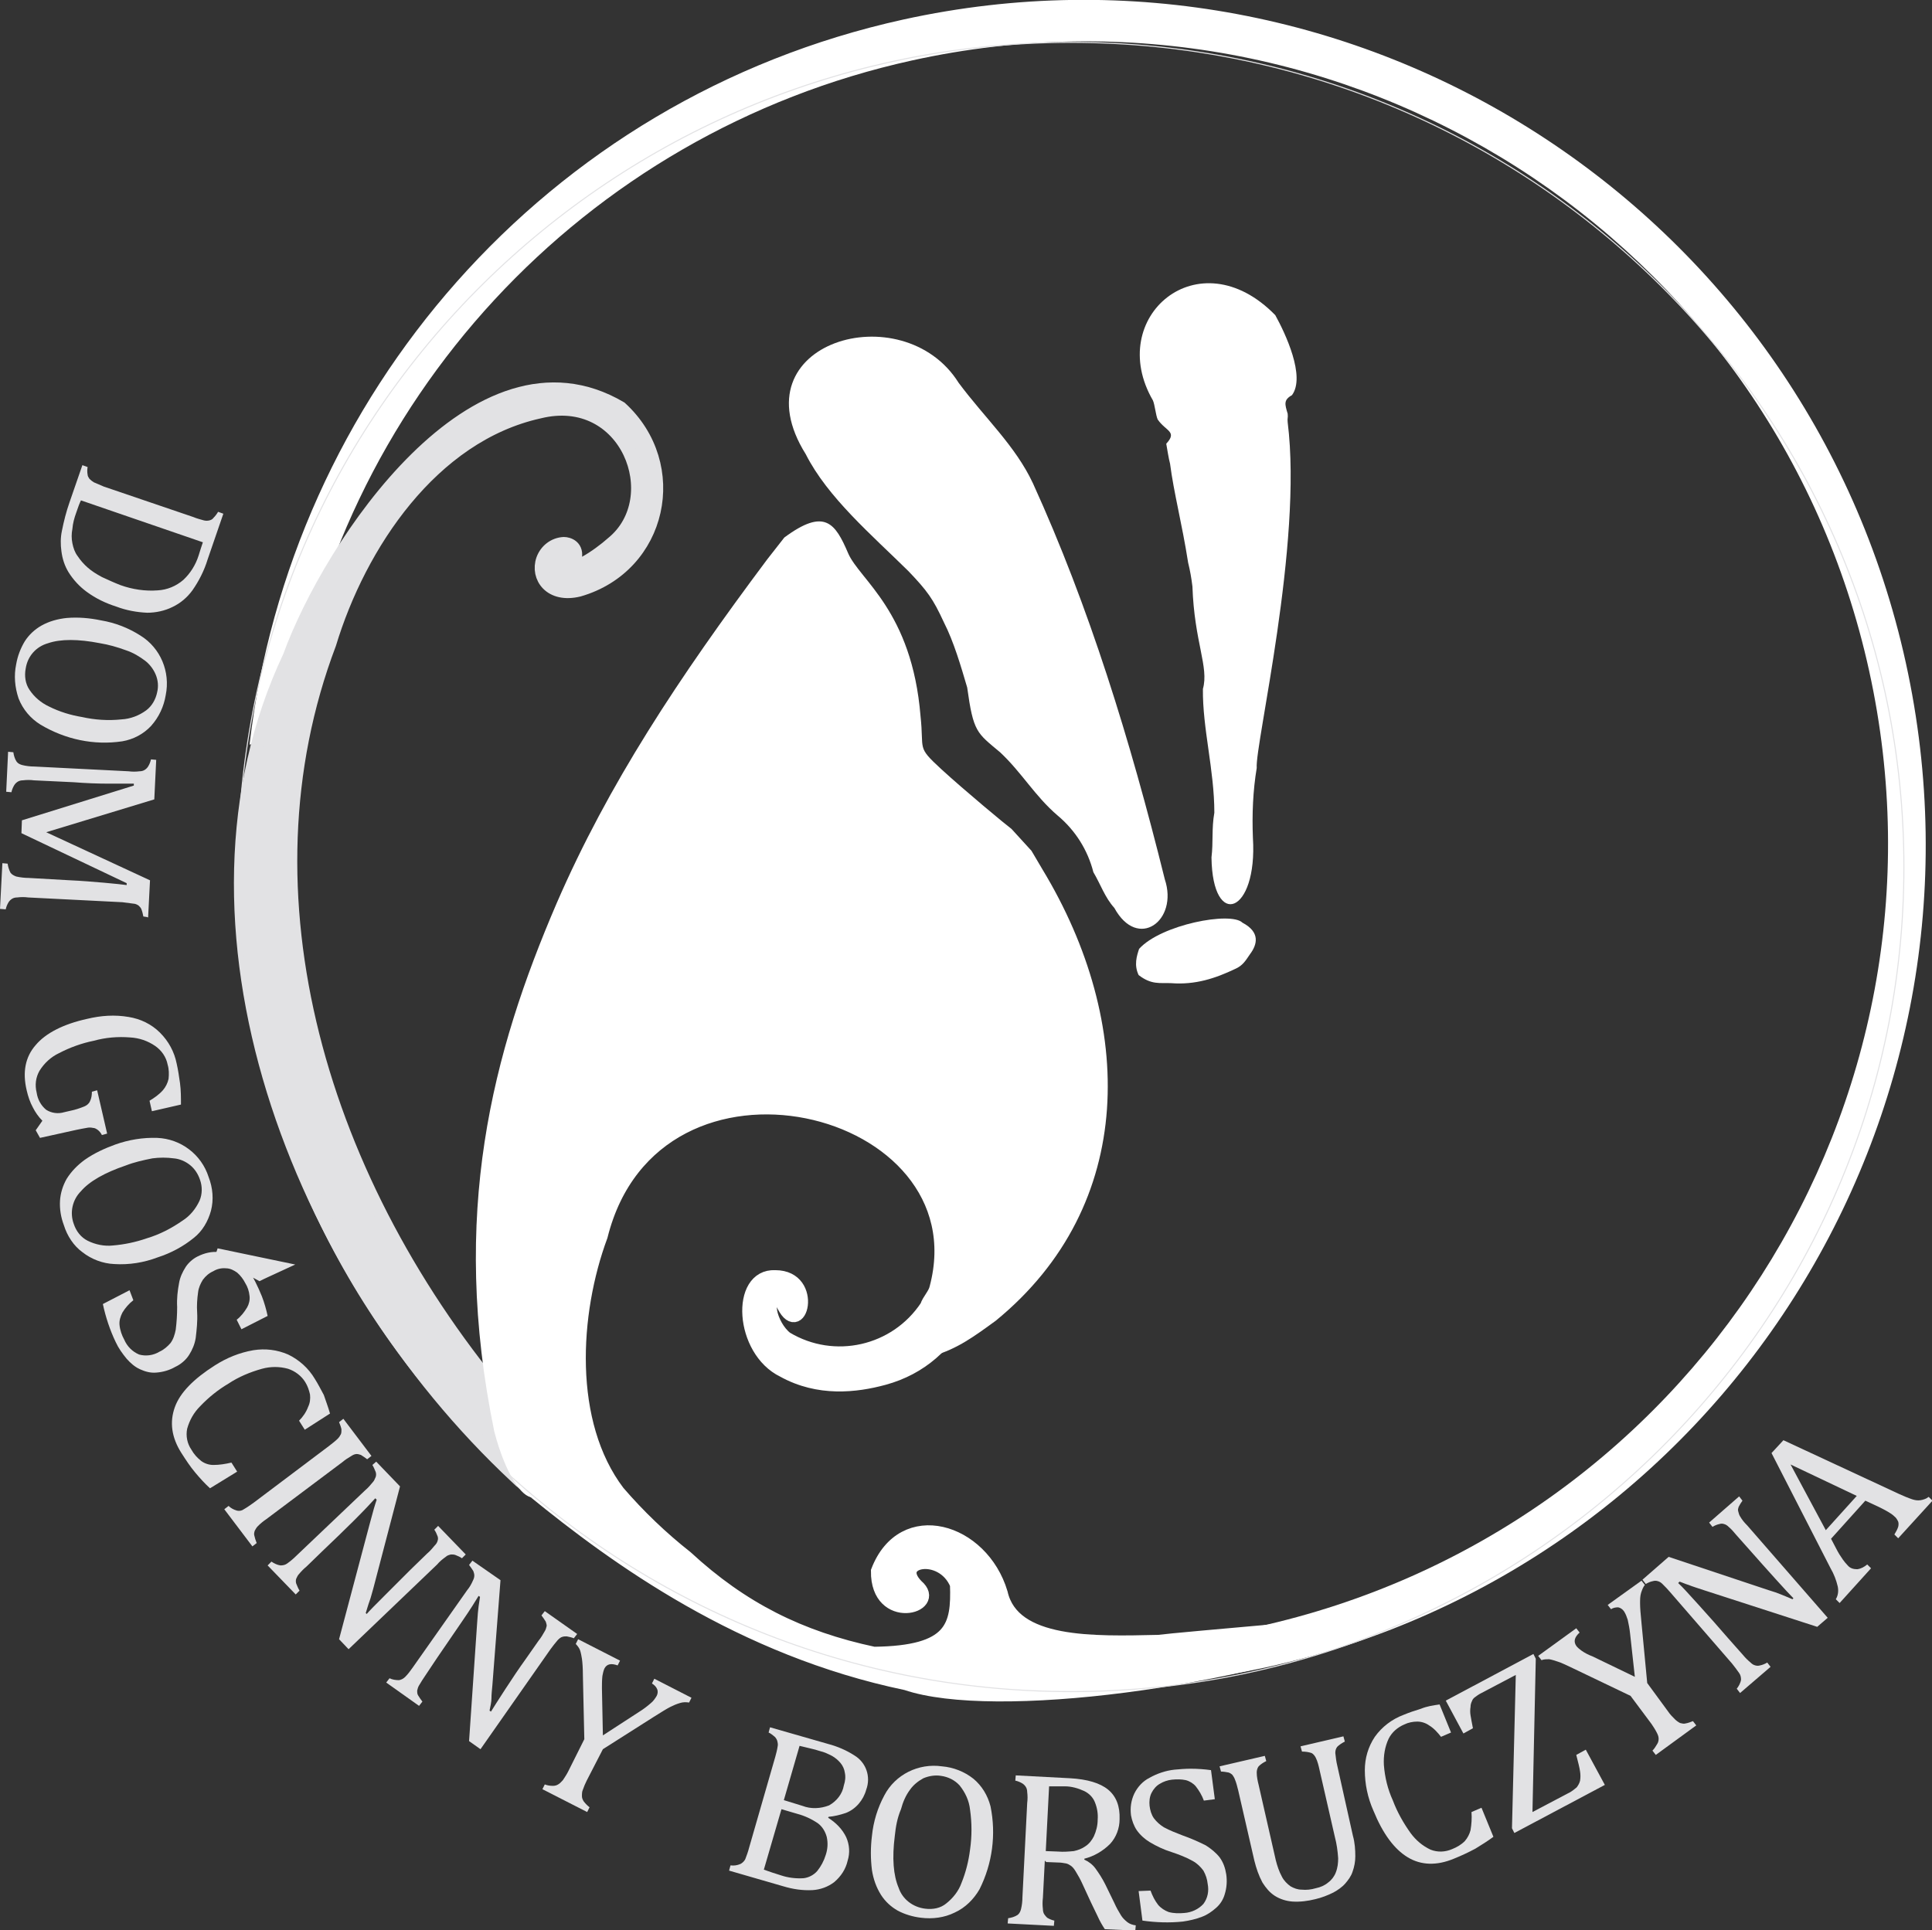 <?xml version="1.0" encoding="utf-8"?>
<!-- Generator: Adobe Illustrator 21.1.0, SVG Export Plug-In . SVG Version: 6.00 Build 0)  -->
<svg version="1.1" id="Layer_1" xmlns="http://www.w3.org/2000/svg" xmlns:xlink="http://www.w3.org/1999/xlink" x="0px" y="0px"
	 viewBox="0 0 405.7 405.4" style="enable-background:new 0 0 405.7 405.4;" xml:space="preserve">
<rect x="0" y="0" width="405.7" height="405.4" fill="#333333" stroke="none"/>
<style type="text/css">
	.st0{fill:#FFFFFF;}
	.st1{fill:#FFFFFF;stroke:#FFFFFF;stroke-width:2.83;stroke-miterlimit:22.93;}
	.st2{fill:#E2E2E4;stroke:#E2E2E4;stroke-width:2.83;stroke-miterlimit:22.93;}
	.st3{fill:#E2E2E4;}
	.st4{fill:none;stroke:#E2E2E4;stroke-width:0.22;stroke-miterlimit:22.93;}
</style>
<title>Borsuczyna</title>
<path class="st0" d="M400.2,139.2c21,95.6-39.1,190-134.3,211c-5.1,1.1-10.3,2-15.4,2.7l0,0l-1.9-8.6h0.1c5.1-0.6,10.2-1.5,15.3-2.6
	c91-20,148.5-109.9,128.5-200.8s-110-148.3-201-128.2c-69,15.2-121.2,71.7-130.9,141.6l-8.2,2.1C60.9,83.5,114.3,20.7,189.7,4.1
	C284.9-16.8,379.2,43.7,400.2,139.2z"/>
<path class="st1" d="M243.3,344.8c-13.6,0.3-30.6,0.9-33.1-10.2c-4-13.4-20.6-18.4-25.9-4.6c-0.1,11.2,13.4,7.5,8.2,3.1
	c-5.3-5.4,5.4-7.6,8.4-0.3c0.3,8.8-0.8,14.3-17.4,14.5c-15.5-3.3-27.7-9.4-39.4-20.2c-5.2-4.1-10-8.7-14.3-13.7
	c-11-14.5-9.6-37.6-3.6-53.8c11.3-45.2,80.7-28,70.4,10.9c-0.3,1.4-1.6,2.6-2,3.9c-6.5,9.8-19.5,12.7-29.5,6.7
	c-3.4-2.6-5.1-9.8-0.9-7.6c3.7,8.6,7.5-5.3-1.4-5.3c-8-0.4-7.2,15.4,1.7,19.7c7.4,4.1,15.2,3.2,21.1,1.6c31.3-8.5,26.5-65.8-24.5-66
	c-38.3-0.9-55.7,47.8-48.5,82.7c-0.3,3.9-1.2,3.4-0.5,7c17.4,14.2,43.6,33.2,78.2,40.4c18.2,6.2,70-0.4,102.6-13.4
	C293,340.4,246.8,344.3,243.3,344.8z"/>
<path class="st2" d="M121.6,123.9c17.2-5,21.8-26.2,8.7-38.2c-30.2-17.8-61,28.8-69.5,52.2c-26.5,56.2,1.5,129.3,47.6,172.3
	c5.1,5.1,1.5-2.6,0.9-5.3c-0.9-3.2-0.9-6.5-2.3-9.5c-39.9-46.7-57.7-107.7-37.8-160.2c6.3-20.8,21.5-43.7,44-48.7
	c18.5-4.6,27.1,18.1,15.4,27.6c-2.9,2.6-9.4,7-7.9,3.4c0.7-2.7-1.4-3.3-2.3-3.3c-2,0.1-3.7,1.4-4.4,3.3
	C112.7,121.2,115.6,125.4,121.6,123.9z"/>
<path class="st0" d="M197.6,161.5c4.9,4.5,13.7,11.8,14.8,12.6l4.2,4.6l2.3,3.9c19.5,32.2,19.9,70.5-9.8,94.8
	c-4.4,3.2-8,5.9-13.2,7.4l2.4-2.6c0.8-0.9,1.6-2.2,2.3-3c31.6-57.1-89.8-97.1-88,19c5,22.2-4.1,20.4-8.8,2.5
	c-9.4-45.7-0.4-79.6,13.1-111c10.8-24.9,25.5-47.2,44.2-72.2l3.6-4.6c8.5-6.3,10.7-3,13.4,3.3c2.4,5.6,13.4,12.1,15.2,34.2
	C194.1,157.7,192.4,156.7,197.6,161.5z"/>
<path class="st0" d="M201.3,80.4c-11.7-18.7-46.8-8.5-32.1,15c4.6,9.1,13.9,17,21.6,24.6c3.9,4.1,5.1,5.7,7.4,10.7
	c2.1,4.1,3.6,9.3,4.9,13.7c1.3,9.4,2,9.5,6.9,13.6c4.6,4.3,7.3,9.2,12.1,13.3c3.7,3.1,6.3,7.2,7.5,11.9c1.5,2.5,2.4,5.3,4.4,7.5
	c4.9,9,13.5,2.7,10.6-6c-7.3-29.4-15.9-57.3-27.7-83.2C213.2,93.6,206.8,87.8,201.3,80.4z"/>
<path class="st0" d="M245.7,97.4c-0.3-1.1-0.6-3.1-0.8-4.2c2.4-2.6-0.1-2.6-1.8-5.1c-0.4-0.9-0.6-3.1-1-4
	c-10.1-17.4,9.6-34.4,25.7-17.9c2.1,3.8,6.4,12.9,3.5,16.8c-1.8,1-1.5,1.9-0.9,3.9c0.1,1-0.1,0.8,0,1.8c3.2,25.5-6.9,67.8-6.5,72.6
	c-0.8,4.8-1,9.8-0.8,14.7c1,15.9-8.5,19.4-8.7,4.1c0.4-3.3,0-6,0.6-9.4c0-9-2.5-17.7-2.4-26c1.3-4.6-1.8-9.8-2.2-21.5
	c-0.2-1.7-0.5-3.4-0.9-5C248.2,109.9,246.5,103.6,245.7,97.4z"/>
<path class="st0" d="M260.9,193.8c-2.4-2.4-17.1,0.4-21.7,5.5c-0.5,1.5-1.1,3.4-0.1,5.5c2.7,2.1,4.5,1.6,6.8,1.7
	c5.1,0.4,9.3-1,13.5-3c1.6-0.7,2.2-1.8,3.1-3.1C264,198.4,264.7,195.8,260.9,193.8z"/>
<path class="st3" d="M17.3,97.7l1.1,0.4c-0.1,0.5-0.1,1.1,0,1.6c0,0.3,0.2,0.6,0.4,0.9c0.3,0.3,0.6,0.5,0.9,0.7
	c0.7,0.3,1.4,0.6,2.1,0.9l18.8,6.4c0.7,0.3,1.5,0.5,2.2,0.7c0.4,0.1,0.8,0.1,1.2,0c0.3-0.1,0.6-0.2,0.8-0.5c0.4-0.4,0.7-0.8,1-1.3
	l1.1,0.4l-3.3,9.6c-0.7,2.3-1.8,4.5-3.2,6.5c-1.1,1.5-2.5,2.7-4.2,3.5c-1.6,0.8-3.5,1.2-5.3,1.2c-2.2-0.1-4.4-0.5-6.5-1.3
	c-2.2-0.7-4.3-1.7-6.2-3.1c-1.5-1.1-2.8-2.5-3.8-4.1c-0.8-1.3-1.3-2.8-1.5-4.4c-0.2-1.4-0.2-2.9,0.1-4.3c0.4-2,0.9-4,1.6-6
	L17.3,97.7L17.3,97.7z M17,105.1c-0.3,0.6-0.6,1.4-1,2.6c-0.4,1.1-0.7,2.2-0.8,3.4c-0.2,1-0.2,2,0,3c0.2,1,0.5,1.9,1.1,2.7
	c0.6,0.9,1.3,1.7,2.1,2.4c0.9,0.8,1.9,1.4,3,2c1.3,0.6,2.6,1.2,3.9,1.7c2.5,0.9,5.2,1.3,7.8,1.1c2-0.1,3.9-0.9,5.4-2.2
	c1.5-1.4,2.6-3.2,3.2-5.1c0.3-1,0.6-1.9,0.9-2.8L17,105.1z"/>
<path class="st3" d="M30.8,192.6l-0.7-0.1c-0.1-0.5-0.2-1-0.4-1.5c-0.1-0.3-0.3-0.5-0.6-0.8c-0.3-0.2-0.7-0.4-1.1-0.4
	c-0.8-0.1-1.5-0.2-2.3-0.3l-19.8-1c-0.7-0.1-1.5-0.1-2.3,0c-0.4,0-0.8,0.1-1.1,0.3c-0.3,0.2-0.5,0.4-0.7,0.7c-0.3,0.5-0.5,1-0.6,1.5
	L0,190.9l0.5-9.6l1.1,0.1c0.1,0.7,0.3,1.3,0.6,1.9c0.3,0.4,0.7,0.6,1.2,0.8c0.9,0.2,1.8,0.3,2.6,0.3l8.8,0.5c2.3,0.1,4.6,0.3,7,0.5
	s4,0.4,4.8,0.5v-0.4L4.5,175l0.1-2.7l23.5-7.3v-0.4c-0.9,0-2.6,0-5.1,0s-5-0.1-7.5-0.3l-8.4-0.4c-0.7-0.1-1.5-0.1-2.3,0
	c-0.4,0-0.8,0.1-1.1,0.3c-0.3,0.2-0.5,0.4-0.7,0.7c-0.3,0.5-0.5,1-0.6,1.5l-1.1-0.1l0.4-8.4l1.1,0.1c0.1,0.7,0.3,1.4,0.7,2
	c0.3,0.4,0.8,0.6,1.2,0.7c0.8,0.2,1.7,0.3,2.5,0.3l19.8,1c0.8,0.1,1.5,0.1,2.3,0c0.4,0,0.8-0.1,1.1-0.3c0.3-0.2,0.5-0.4,0.7-0.7
	c0.3-0.5,0.5-1,0.6-1.5l1.1,0.1l-0.4,8.3l-22.7,6.9l21.8,10.1l-0.4,7.8L30.8,192.6z"/>
<path class="st3" d="M8.4,239l-0.9-1.6l1.4-2c-0.8-0.8-1.5-1.8-2-2.8c-0.6-1.1-1-2.3-1.3-3.6c-0.9-3.8-0.3-7,1.9-9.5
	c2.1-2.5,5.8-4.4,10.8-5.5c2.9-0.7,5.8-0.9,8.7-0.4c2.5,0.4,4.8,1.5,6.6,3.3c1.8,1.8,3,4,3.5,6.5c0.3,1.3,0.5,2.7,0.7,4.1
	c0.2,1.5,0.2,3,0.2,4.5l-6.1,1.4l-0.5-2.2c1-0.6,2-1.3,2.8-2.2c0.6-0.7,1-1.5,1.2-2.4c0.1-1,0.1-2-0.2-3c-0.3-1.6-1.3-3-2.6-3.9
	c-1.6-1.1-3.4-1.7-5.3-1.8c-2.5-0.2-5.1,0-7.6,0.7c-2.5,0.5-5,1.4-7.3,2.6c-1.7,0.8-3.1,2.1-4.1,3.7c-0.8,1.4-1,3-0.6,4.6
	c0.2,1.4,0.9,2.7,2,3.6c1.1,0.7,2.5,0.9,3.8,0.5l1.3-0.3c1-0.2,1.9-0.5,2.9-0.9c0.5-0.2,1-0.6,1.2-1.1c0.3-0.6,0.4-1.3,0.4-2
	l1.1-0.3l2.1,9.1l-1.1,0.3c-0.2-0.4-0.5-0.8-0.9-1.1c-0.3-0.2-0.6-0.4-1-0.4c-0.4-0.1-0.9-0.1-1.3,0c-0.5,0.1-1.2,0.2-2.1,0.4
	L8.4,239z"/>
<path class="st3" d="M13.4,257.3c-0.6-1.6-0.9-3.3-0.8-5.1c0.1-1.6,0.6-3.2,1.4-4.6c1-1.6,2.3-2.9,3.8-4c2-1.4,4.2-2.4,6.4-3.2
	c2.8-1,5.8-1.5,8.8-1.4c5,0.2,9.3,3.5,10.8,8.2c0.9,2.3,1.1,4.8,0.5,7.1c-0.6,2.2-1.8,4.3-3.6,5.7c-2.2,1.8-4.8,3.2-7.6,4.1
	c-2.9,1.1-6,1.6-9.1,1.4c-2.4-0.1-4.8-1-6.7-2.5C15.5,261.7,14.1,259.6,13.4,257.3L13.4,257.3z M26.4,244.8
	c-4.4,1.5-7.6,3.3-9.4,5.4c-1.8,1.8-2.4,4.5-1.5,6.9c0.5,1.5,1.5,2.8,2.9,3.5c1.6,0.8,3.5,1.2,5.3,1c2.4-0.2,4.8-0.7,7.1-1.5
	c2.7-0.8,5.2-2.1,7.5-3.7c1.6-1,2.8-2.5,3.6-4.2c0.6-1.4,0.6-3,0.1-4.4c-0.4-1.2-1.1-2.3-2.1-3.1c-1-0.8-2.2-1.3-3.4-1.4
	c-1.5-0.2-3-0.2-4.5,0C30,243.7,28.2,244.1,26.4,244.8L26.4,244.8z"/>
<path class="st3" d="M28,273.1c-0.9,0.7-1.7,1.6-2.3,2.6c-0.4,0.8-0.7,1.7-0.6,2.6c0.1,1.1,0.5,2.2,1,3.1c0.6,1.4,1.7,2.5,3.1,3.1
	c1.4,0.4,3,0.2,4.3-0.6c0.9-0.4,1.7-1.1,2.3-1.8c0.6-0.8,0.9-1.8,1.1-2.8c0.2-1.6,0.3-3.2,0.3-4.8c-0.1-1.7,0.1-3.4,0.4-5
	c0.2-1.2,0.7-2.3,1.4-3.4c0.6-0.9,1.5-1.7,2.5-2.2c1.4-0.7,3-1.1,4.5-0.9c1.6,0.2,3,0.8,4.2,1.9c1.4,1.2,2.6,2.7,3.4,4.3
	c0.5,1,1,2.1,1.4,3.1c0.5,1.3,0.9,2.7,1.2,4.1l-5.5,2.8l-1-2c0.9-0.7,1.6-1.6,2.2-2.6c0.4-0.7,0.6-1.6,0.5-2.4
	c-0.1-1-0.4-1.9-0.9-2.7c-0.4-0.8-1-1.6-1.7-2.2c-0.7-0.5-1.5-0.9-2.3-0.9c-0.9-0.1-1.9,0.1-2.7,0.6c-0.9,0.4-1.6,1-2.2,1.8
	c-0.5,0.8-0.9,1.7-1,2.6c-0.2,1.4-0.3,2.8-0.2,4.3c0.1,1.8-0.1,3.6-0.3,5.3c-0.2,1.3-0.7,2.5-1.4,3.6c-0.7,1.1-1.8,2-2.9,2.5
	c-1.2,0.7-2.6,1.1-4,1.2c-1.2,0.1-2.3-0.2-3.4-0.7c-1.1-0.5-2-1.3-2.8-2.2c-0.9-1.1-1.7-2.2-2.3-3.5c-1.2-2.5-2.1-5.2-2.7-8l5.6-2.9
	L28,273.1 M55.5,268.6l-1,0.5l-9.4-5.1l0.6-1.8l16.3,3.4L55.5,268.6z"/>
<path class="st3" d="M69.3,296.9l-5.3,3.4l-1.2-1.9c0.8-0.8,1.5-1.8,1.9-2.9c0.4-0.8,0.5-1.7,0.4-2.6c-0.2-0.9-0.5-1.8-1-2.6
	c-0.8-1.3-2.1-2.3-3.6-2.8c-1.8-0.5-3.7-0.5-5.5,0c-2.5,0.7-4.9,1.7-7,3.1c-2.2,1.3-4.2,2.9-6,4.8c-1.3,1.3-2.2,2.9-2.7,4.7
	c-0.3,1.5,0,3.1,0.9,4.4c0.5,0.9,1.2,1.7,2.1,2.4c0.7,0.5,1.6,0.8,2.5,0.8c1.3,0,2.5-0.2,3.8-0.5l1.2,1.9l-5.7,3.5
	c-1.1-1-2.1-2.1-3.1-3.3c-1.1-1.3-2-2.7-2.9-4.1c-2.1-3.3-2.5-6.5-1.4-9.6s4-6,8.4-8.8c2.5-1.6,5.2-2.7,8.1-3.2
	c2.5-0.4,5-0.1,7.3,0.9c2.3,1.1,4.3,2.9,5.6,5.1c0.7,1.1,1.3,2.3,1.9,3.4C68.4,294.2,68.9,295.5,69.3,296.9L69.3,296.9z"/>
<path class="st3" d="M55.9,319.1c-0.6,0.4-1.2,0.9-1.7,1.4c-0.3,0.3-0.5,0.6-0.7,1c-0.1,0.3-0.2,0.7-0.1,1c0.1,0.5,0.3,1.1,0.5,1.6
	l-0.9,0.7l-5.9-7.8l0.9-0.7c0.5,0.5,1.1,0.8,1.8,1c0.5,0.1,1,0,1.4-0.3c0.7-0.4,1.4-0.9,2.1-1.4l15.8-11.9c0.6-0.5,1.2-0.9,1.8-1.5
	c0.3-0.3,0.5-0.6,0.7-1c0.1-0.3,0.1-0.6,0.1-1c-0.1-0.5-0.3-1-0.5-1.5l0.9-0.7l5.9,7.8l-0.9,0.7c-0.4-0.3-0.8-0.6-1.3-0.9
	c-0.3-0.1-0.6-0.2-0.9-0.2c-0.4,0-0.8,0.2-1.1,0.4c-0.7,0.4-1.3,0.8-1.9,1.3L55.9,319.1z"/>
<path class="st3" d="M78.4,333.6c-0.3,1-0.5,1.9-0.8,2.7s-0.5,1.6-0.8,2.5L77,339c0.6-0.7,1.9-2,3.9-4s3.7-3.7,5.3-5.3l3.5-3.4
	c0.6-0.5,1.1-1.1,1.6-1.7c0.3-0.3,0.5-0.6,0.6-1c0.1-0.3,0.1-0.6,0-0.9c-0.2-0.5-0.4-1-0.7-1.4l0.8-0.8l5.8,6l-0.8,0.8
	c-0.4-0.3-0.9-0.5-1.4-0.7c-0.3-0.1-0.6-0.1-0.9-0.1c-0.4,0.1-0.8,0.2-1.1,0.5c-0.7,0.5-1.3,1-1.8,1.6l-18.6,17.8l-2-2.1l6.4-24.1
	c0.4-1.5,0.7-2.6,0.9-3.3s0.4-1.3,0.6-1.9l-0.3-0.3c-0.8,0.9-2.2,2.4-4.4,4.6s-4.4,4.3-6.6,6.4l-3.4,3.3c-0.6,0.5-1.1,1-1.6,1.6
	c-0.3,0.3-0.4,0.6-0.6,1c-0.1,0.3-0.1,0.7,0,1c0.2,0.5,0.4,1,0.7,1.5l-0.8,0.8l-5.9-6.1l0.8-0.8c0.6,0.4,1.2,0.7,1.9,0.8
	c0.5,0,1-0.1,1.4-0.4c0.7-0.5,1.3-1,1.9-1.6L76.7,313c0.6-0.5,1.1-1.1,1.6-1.7c0.3-0.3,0.4-0.7,0.6-1.1c0.1-0.3,0.1-0.7,0-1
	c-0.2-0.5-0.4-1-0.7-1.5L79,307l5,5.2L78.4,333.6z"/>
<path class="st3" d="M103.4,353.9c-0.1,1.1-0.2,2-0.2,2.8s-0.2,1.6-0.4,2.6l0.3,0.2c0.5-0.8,1.5-2.4,3-4.7s2.9-4.4,4.2-6.2l2.8-4
	c0.5-0.6,0.9-1.3,1.3-2c0.2-0.3,0.3-0.7,0.4-1.1c0-0.3-0.1-0.6-0.2-0.9c-0.3-0.5-0.6-0.9-0.9-1.3l0.7-0.9l6.8,4.8l-0.7,0.9
	c-0.5-0.2-1-0.3-1.5-0.4c-0.3,0-0.6,0-0.9,0.1c-0.4,0.1-0.7,0.4-1,0.7c-0.5,0.6-1,1.2-1.5,1.9l-14.7,21l-2.4-1.7l1.7-24.9
	c0.1-1.5,0.2-2.7,0.3-3.4s0.2-1.4,0.3-2l-0.3-0.2c-0.6,1-1.7,2.8-3.5,5.4c-1.7,2.5-3.5,5.1-5.2,7.6l-2.6,3.9
	c-0.4,0.6-0.8,1.2-1.2,1.9c-0.2,0.3-0.3,0.7-0.4,1.1c0,0.3,0,0.7,0.2,1c0.3,0.5,0.6,0.9,0.9,1.3l-0.7,0.9l-6.9-4.9l0.7-0.9
	c0.6,0.3,1.3,0.4,2,0.4c0.5-0.1,0.9-0.3,1.3-0.7c0.6-0.6,1.1-1.3,1.6-2l11.4-16.2c0.5-0.6,0.9-1.3,1.2-2c0.2-0.4,0.3-0.7,0.3-1.1
	c0-0.3-0.1-0.6-0.2-0.9c-0.3-0.5-0.6-0.9-0.9-1.3l0.7-0.9l5.9,4.1L103.4,353.9z"/>
<path class="st3" d="M122.7,365.3l-0.3-13.4c0-1.6-0.1-2.8-0.2-3.5c-0.1-0.6-0.2-1.2-0.4-1.8c-0.2-0.5-0.5-0.9-0.9-1.3l0.5-1
	l8.8,4.5l-0.5,1c-1.4-0.5-2.3-0.3-2.8,0.7c-0.2,0.5-0.3,1-0.4,1.5c-0.1,0.9-0.1,1.7-0.1,2.6l0.2,9.9l7.7-5c0.8-0.5,1.6-1.1,2.4-1.8
	c0.5-0.4,0.9-1,1.2-1.5c0.2-0.4,0.3-0.9,0.1-1.4c-0.2-0.5-0.6-0.9-1.1-1.2l0.5-1l7.8,4l-0.5,1c-0.6-0.1-1.3-0.1-1.9,0.1
	c-0.7,0.2-1.4,0.5-2,0.8c-0.8,0.4-1.9,1.1-3.5,2.1l-10.7,6.8l-3.4,6.6c-0.3,0.6-0.6,1.3-0.8,1.9c-0.2,0.4-0.2,0.9-0.2,1.4
	c0,0.4,0.2,0.8,0.4,1.1c0.4,0.5,0.8,0.9,1.2,1.2l-0.5,1l-9.4-4.8l0.5-1c0.5,0.2,1.1,0.3,1.7,0.3c0.4,0,0.8-0.1,1.1-0.3
	c0.4-0.2,0.7-0.6,1-0.9c0.4-0.6,0.8-1.2,1.1-1.8L122.7,365.3z"/>
<path class="st3" d="M153.1,392.9l0.3-1.1c0.7,0.1,1.4,0,2.1-0.3c0.4-0.2,0.8-0.6,1-1c0.3-0.8,0.6-1.6,0.8-2.4l5.5-19.1
	c0.2-0.7,0.4-1.5,0.5-2.2c0.1-0.4,0-0.8-0.1-1.2c-0.1-0.3-0.3-0.6-0.5-0.8c-0.4-0.3-0.8-0.7-1.3-0.9l0.3-1.1l12.2,3.5
	c1.9,0.5,3.8,1.3,5.5,2.4c2.5,1.5,3.5,4.5,2.5,7.2c-0.6,2.2-2.2,4.1-4.3,4.9c-1.2,0.4-2.4,0.7-3.6,0.8l-0.1,0.2c1.6,1,3,2.4,3.8,4.1
	c0.7,1.6,0.8,3.3,0.3,4.9c-0.4,1.8-1.4,3.3-2.8,4.5c-1.3,1-2.9,1.6-4.6,1.7c-2.1,0.1-4.1-0.2-6.1-0.8L153.1,392.9L153.1,392.9z
	 M168.5,379.3c1.8,0.7,3.8,0.6,5.6-0.1c1.6-0.9,2.8-2.4,3.1-4.2c0.3-0.9,0.4-1.8,0.2-2.7c-0.1-0.7-0.4-1.4-0.9-2
	c-0.5-0.6-1.1-1.1-1.8-1.5c-0.8-0.4-1.6-0.8-2.5-1c-0.6-0.2-1.3-0.4-2.2-0.6s-1.6-0.4-2.1-0.5l-3.3,11.4L168.5,379.3L168.5,379.3z
	 M160.4,392.7c1.1,0.4,2.3,0.8,3.6,1.2c1.5,0.5,3.1,0.7,4.7,0.6c1.1-0.1,2.2-0.7,2.9-1.5c0.8-1,1.4-2.1,1.8-3.4
	c0.4-1.2,0.5-2.5,0.2-3.8c-0.3-1.1-0.9-2.1-1.8-2.8c-1.3-0.9-2.8-1.6-4.3-2l-3.4-1L160.4,392.7z"/>
<path class="st3" d="M193.4,402.8c-1.7-0.2-3.4-0.7-4.9-1.5c-1.4-0.8-2.6-1.9-3.5-3.3c-1-1.6-1.6-3.3-1.9-5.2
	c-0.3-2.4-0.3-4.8,0-7.2c0.3-3,1.2-5.9,2.6-8.5c2.3-4.4,7.2-6.8,12.1-6.1c2.4,0.2,4.7,1.1,6.6,2.6c1.8,1.5,3,3.5,3.6,5.8
	c1.2,5.9,0.4,12-2.3,17.4c-1.2,2.1-3,3.9-5.2,4.9C198.3,402.8,195.8,403.1,193.4,402.8L193.4,402.8z M187.9,385.6
	c-0.6,4.7-0.3,8.3,0.8,10.9c0.8,2.4,3,4.1,5.6,4.4c1.6,0.2,3.2-0.1,4.4-1.1c1.4-1.1,2.6-2.6,3.2-4.3c0.9-2.2,1.5-4.6,1.8-7
	c0.4-2.8,0.4-5.6,0-8.4c-0.2-1.9-1-3.6-2.2-5.1c-1-1.1-2.4-1.8-3.9-2c-1.2-0.2-2.5,0-3.7,0.5c-1.1,0.6-2.1,1.4-2.8,2.4
	c-0.9,1.2-1.5,2.6-1.9,4.1C188.4,381.9,188.1,383.7,187.9,385.6L187.9,385.6z"/>
<path class="st3" d="M3.4,139.5c0.3-1.7,0.9-3.3,1.8-4.8c0.9-1.4,2.1-2.5,3.5-3.3c1.6-0.9,3.4-1.4,5.3-1.6c2.4-0.2,4.8,0,7.2,0.5
	c3,0.5,5.8,1.6,8.3,3.2c4.2,2.6,6.3,7.6,5.3,12.5c-0.4,2.4-1.4,4.6-3.1,6.5c-1.6,1.7-3.7,2.8-6,3.2c-6,0.9-12-0.4-17.2-3.5
	c-2.1-1.3-3.7-3.2-4.6-5.5C3.1,144.3,2.9,141.9,3.4,139.5L3.4,139.5z M21,135.1c-4.6-0.9-8.3-0.9-10.9,0c-2.5,0.7-4.3,2.7-4.7,5.3
	c-0.3,1.5-0.1,3.2,0.8,4.5c1,1.5,2.4,2.7,4.1,3.5c2.2,1.1,4.5,1.8,6.9,2.2c2.7,0.6,5.5,0.8,8.3,0.5c1.9-0.1,3.7-0.8,5.2-1.9
	c1.2-0.9,2-2.3,2.3-3.8c0.3-1.2,0.2-2.5-0.3-3.7c-0.5-1.2-1.3-2.2-2.2-2.9c-1.2-0.9-2.5-1.7-4-2.2C24.6,135.9,22.8,135.4,21,135.1
	L21,135.1z"/>
<path class="st3" d="M219.4,390.8l-0.4,7.8c-0.1,0.8-0.1,1.6,0,2.4c0,0.4,0.1,0.8,0.3,1.1c0.2,0.3,0.4,0.5,0.6,0.7
	c0.5,0.3,1,0.5,1.5,0.6l-0.1,1.1l-9.7-0.5l0.1-1.1c0.7-0.1,1.4-0.3,2-0.7c0.4-0.3,0.6-0.8,0.7-1.2c0.2-0.8,0.3-1.7,0.3-2.5l1-19.8
	c0.1-0.8,0.1-1.5,0-2.3c0-0.4-0.1-0.8-0.3-1.1c-0.2-0.3-0.4-0.5-0.7-0.7c-0.5-0.3-1-0.5-1.5-0.6l0.1-1.1l11.4,0.6
	c3.6,0.2,6.3,1,8,2.4c1.7,1.4,2.5,3.5,2.4,6.2c0,1.9-0.7,3.8-2,5.2c-1.5,1.5-3.4,2.6-5.4,3.1v0.2c0.9,0.4,1.7,1,2.3,1.8
	c0.8,1.1,1.5,2.2,2.1,3.4l1.9,3.9c0.4,0.9,0.9,1.8,1.4,2.6c0.3,0.5,0.8,1,1.3,1.4c0.5,0.4,1.1,0.6,1.8,0.7l-0.1,1.1l-6.4-0.3
	c-0.6-0.9-1.1-1.8-1.5-2.7c-0.5-1-0.9-1.9-1.4-2.9l-1.8-3.9c-0.4-0.9-0.9-1.8-1.4-2.6c-0.3-0.5-0.6-0.9-1-1.2
	c-0.3-0.2-0.6-0.4-1-0.5c-0.6-0.1-1.1-0.2-1.7-0.2l-2.5-0.1L219.4,390.8z M220.3,375.2l-0.7,13.6l2.6,0.1c1.1,0.1,2.2,0,3.3-0.1
	c0.9-0.2,1.7-0.5,2.4-1c0.8-0.5,1.4-1.3,1.8-2.1c0.5-1.1,0.8-2.3,0.8-3.5c0.1-1.2-0.1-2.5-0.6-3.7c-0.4-1-1.2-1.8-2.2-2.3
	c-1.3-0.6-2.7-1-4.1-1C222.3,375.2,221.1,375.2,220.3,375.2L220.3,375.2z"/>
<path class="st3" d="M241.6,397.1c0.4,1.1,0.9,2.1,1.6,3c0.6,0.7,1.4,1.2,2.2,1.5c1.1,0.3,2.2,0.3,3.3,0.2c1.5-0.1,3-0.8,4-1.9
	c0.9-1.2,1.2-2.7,0.9-4.2c-0.1-1-0.4-1.9-0.9-2.8c-0.6-0.8-1.3-1.5-2.2-2c-1.4-0.8-3-1.4-4.5-1.9c-1.6-0.5-3.1-1.2-4.6-2.1
	c-1-0.6-2-1.5-2.7-2.5c-0.6-0.9-1-2-1.2-3.1c-0.2-1.6,0-3.1,0.7-4.6c0.7-1.4,1.8-2.6,3.2-3.3c1.6-0.9,3.4-1.5,5.2-1.7
	c1.1-0.1,2.3-0.2,3.4-0.2c1.4,0,2.9,0.1,4.3,0.3l0.8,6.1l-2.3,0.3c-0.4-1.1-1-2.1-1.7-3c-0.5-0.6-1.3-1.1-2.1-1.3
	c-0.9-0.2-1.9-0.2-2.9-0.1c-0.9,0.1-1.8,0.4-2.6,0.9c-0.7,0.4-1.3,1.1-1.7,1.9c-0.4,0.8-0.5,1.8-0.4,2.7c0.1,0.9,0.4,1.9,0.9,2.6
	c0.6,0.8,1.3,1.4,2.1,1.9c1.3,0.7,2.6,1.2,3.9,1.7c1.7,0.6,3.3,1.3,4.9,2.1c1.1,0.7,2.1,1.5,2.9,2.5c0.8,1.1,1.2,2.3,1.4,3.6
	c0.2,1.4,0.1,2.8-0.3,4.1c-0.3,1.1-0.9,2.1-1.8,2.9c-0.9,0.8-1.9,1.5-3,1.9c-1.3,0.5-2.6,0.8-4,1c-2.8,0.3-5.7,0.2-8.5-0.2l-0.8-6.2
	L241.6,397.1z"/>
<path class="st3" d="M284.1,385.6c0.4,1.4,0.5,2.9,0.5,4.3c0,1.1-0.2,2.2-0.6,3.3c-0.3,0.9-0.9,1.7-1.5,2.4
	c-0.7,0.8-1.6,1.4-2.5,1.9c-1.2,0.6-2.5,1.1-3.8,1.4c-1.6,0.4-3.2,0.6-4.8,0.5c-1.3-0.1-2.6-0.5-3.7-1.2c-1.1-0.7-1.9-1.7-2.6-2.8
	c-0.8-1.5-1.3-3-1.7-4.6L260,376c-0.2-0.8-0.4-1.6-0.7-2.3c-0.1-0.3-0.3-0.6-0.5-0.9c-0.2-0.2-0.5-0.4-0.8-0.5
	c-0.5-0.1-1.1-0.2-1.6-0.2l-0.3-1.1l9.5-2.2l0.3,1.1c-0.6,0.3-1.1,0.6-1.6,1.1c-0.3,0.4-0.4,0.9-0.4,1.3c0,0.9,0.2,1.8,0.4,2.6
	l3.6,15.8c0.3,1.2,0.7,2.4,1.3,3.5c0.4,0.8,1.1,1.5,1.8,2c0.7,0.4,1.5,0.7,2.3,0.7c1,0.1,2,0,3-0.3c1-0.2,1.9-0.6,2.6-1.2
	c0.7-0.5,1.3-1.3,1.6-2.1c0.4-1,0.5-2,0.5-3c-0.1-1.5-0.3-3-0.7-4.5l-3.2-14c-0.2-0.9-0.4-1.8-0.8-2.6c-0.2-0.4-0.5-0.8-0.9-1
	c-0.6-0.2-1.3-0.3-2-0.3l-0.3-1.1l9-2.1l0.3,1.1c-0.6,0.3-1.2,0.7-1.6,1.1c-0.3,0.4-0.4,0.8-0.4,1.3c0.1,0.9,0.2,1.8,0.4,2.6
	L284.1,385.6z"/>
<path class="st3" d="M302.3,358l2.4,5.9l-2.1,0.9c-0.7-0.9-1.5-1.8-2.5-2.4c-0.7-0.5-1.6-0.8-2.5-0.8c-0.9,0-1.9,0.2-2.7,0.6
	c-1.4,0.6-2.6,1.6-3.3,3c-0.8,1.7-1.1,3.6-1,5.5c0.2,2.6,0.8,5.1,1.9,7.5c0.9,2.4,2.2,4.7,3.7,6.8c1.1,1.5,2.5,2.7,4.2,3.5
	c1.5,0.6,3.1,0.5,4.5-0.1c1-0.4,1.9-0.9,2.7-1.7c0.6-0.7,1-1.5,1.2-2.3c0.2-1.2,0.3-2.5,0.2-3.8l2.1-0.9l2.5,6.1
	c-1.2,0.9-2.5,1.7-3.8,2.5c-1.5,0.8-3,1.5-4.5,2.1c-3.6,1.5-6.9,1.4-9.7-0.3c-2.8-1.7-5.2-4.9-7.2-9.8c-1.2-2.7-1.8-5.6-1.8-8.5
	c0-2.5,0.7-4.9,2.1-7c1.5-2.1,3.6-3.7,6-4.6c1.2-0.5,2.4-0.9,3.7-1.3C299.6,358.4,300.9,358.2,302.3,358"/>
<path class="st3" d="M321.8,380.6l7.4-3.9c0.7-0.3,1.3-0.8,1.9-1.3c0.3-0.4,0.6-0.9,0.7-1.4c0.1-0.6,0.1-1.3,0-1.9
	c-0.1-0.8-0.4-1.9-0.8-3.5l2-1.1l4,7.4L318,385l-0.5-1l0.8-32.2l-7.4,3.9c-0.4,0.2-0.8,0.5-1.2,0.8c-0.3,0.2-0.5,0.5-0.6,0.8
	c-0.2,0.4-0.3,0.8-0.3,1.2c-0.1,0.6-0.1,1.2,0,1.8c0.1,0.7,0.3,1.6,0.5,2.7l-2,1.1l-3.7-6.9l18.4-9.8l0.5,1L321.8,380.6z"/>
<path class="st3" d="M342.4,356.2l-12.1-5.8c-1.5-0.7-2.5-1.2-3.2-1.4c-0.6-0.2-1.2-0.4-1.8-0.5c-0.5,0-1.1,0-1.6,0.2l-0.7-0.9
	l8-5.8l0.7,0.9c-1.1,1-1.3,1.9-0.7,2.8c0.3,0.4,0.7,0.7,1.1,1c0.7,0.5,1.5,0.9,2.3,1.2l8.9,4.3l-1-9.1c-0.1-1-0.3-2-0.5-2.9
	c-0.2-0.6-0.4-1.2-0.8-1.8c-0.3-0.4-0.7-0.7-1.2-0.8c-0.5,0-1.1,0.1-1.5,0.4l-0.7-0.9l7.1-5.1l0.7,0.9c-0.4,0.5-0.6,1.1-0.8,1.7
	c-0.2,0.7-0.2,1.4-0.2,2.2c0,0.8,0.1,2.2,0.3,4.1l1.2,12.6l4.4,6c0.4,0.6,0.9,1.1,1.4,1.6c0.3,0.3,0.7,0.6,1.1,0.8
	c0.4,0.1,0.8,0.2,1.1,0.1c0.6-0.1,1.1-0.3,1.6-0.5l0.7,0.9l-8.5,6.2l-0.7-0.9c0.4-0.4,0.7-0.9,1-1.4c0.2-0.3,0.3-0.7,0.3-1.1
	c0-0.5-0.2-0.9-0.4-1.3c-0.3-0.6-0.7-1.2-1.1-1.8L342.4,356.2z"/>
<path class="st3" d="M371.4,334c1,0.3,1.9,0.6,2.6,0.9c0.7,0.3,1.5,0.6,2.4,1l0.2-0.2c-0.7-0.7-1.9-2-3.8-4.1s-3.5-3.9-5-5.6
	l-3.2-3.6c-0.5-0.6-1-1.2-1.6-1.7c-0.3-0.3-0.6-0.5-1-0.6c-0.3-0.1-0.6-0.1-0.9,0c-0.5,0.1-1,0.3-1.5,0.6l-0.7-0.9l6.3-5.5l0.7,0.9
	c-0.3,0.4-0.6,0.9-0.8,1.3c-0.1,0.3-0.2,0.6-0.1,0.9c0.1,0.4,0.2,0.8,0.4,1.1c0.4,0.7,0.9,1.3,1.5,1.9l16.9,19.4l-2.2,1.9l-23.8-7.7
	c-1.5-0.5-2.5-0.8-3.2-1.1c-0.7-0.2-1.3-0.5-1.9-0.7l-0.3,0.3c0.9,0.8,2.3,2.4,4.4,4.7s4.1,4.6,6.1,6.9l3.1,3.5
	c0.5,0.6,1,1.1,1.6,1.6c0.3,0.3,0.6,0.5,1,0.6c0.3,0.1,0.7,0.1,1,0c0.5-0.1,1-0.3,1.5-0.6l0.7,0.9l-6.4,5.5l-0.7-0.9
	c0.4-0.5,0.8-1.2,0.9-1.9c0-0.5-0.1-1-0.4-1.4c-0.5-0.7-1-1.4-1.5-2l-13-15c-0.5-0.6-1-1.1-1.6-1.7c-0.3-0.3-0.6-0.5-1-0.6
	c-0.3-0.1-0.7-0.1-1,0c-0.5,0.1-1,0.3-1.5,0.6l-0.7-0.9l5.5-4.8L371.4,334z"/>
<path class="st3" d="M398.6,323.1l-0.8-0.8c0.3-0.5,0.6-1,0.8-1.6c0.1-0.4,0.1-0.8,0-1.1c-0.2-0.4-0.4-0.8-0.8-1.1
	c-0.4-0.4-0.9-0.7-1.4-1c-0.5-0.3-1.1-0.6-1.9-1l-2.8-1.3l-7.2,8l1.1,2.1c0.4,0.8,0.9,1.6,1.4,2.3c0.3,0.4,0.6,0.8,1,1.2
	c0.5,0.6,1.2,0.8,2,0.8c0.8-0.1,1.5-0.5,2.1-1l0.8,0.8l-6.6,7.3l-0.8-0.8c0.5-0.8,0.6-1.8,0.4-2.7c-0.3-1.3-0.8-2.6-1.5-3.8
	L372,305.2l2.5-2.7l24.3,11.3c0.9,0.4,1.8,0.8,2.7,1.1c0.6,0.2,1.2,0.3,1.8,0.2c0.6-0.1,1.2-0.3,1.7-0.7l0.8,0.8L398.6,323.1
	L398.6,323.1z M383.4,321.4l6.5-7.2l-13.9-6.6L383.4,321.4z"/>
<path class="st4" d="M224.9,355.3c96.3,0,174.9-77.8,174.9-173.2S321.2,8.9,224.9,8.9S50,86.7,50,182.1S128.6,355.3,224.9,355.3z"/>
</svg>

